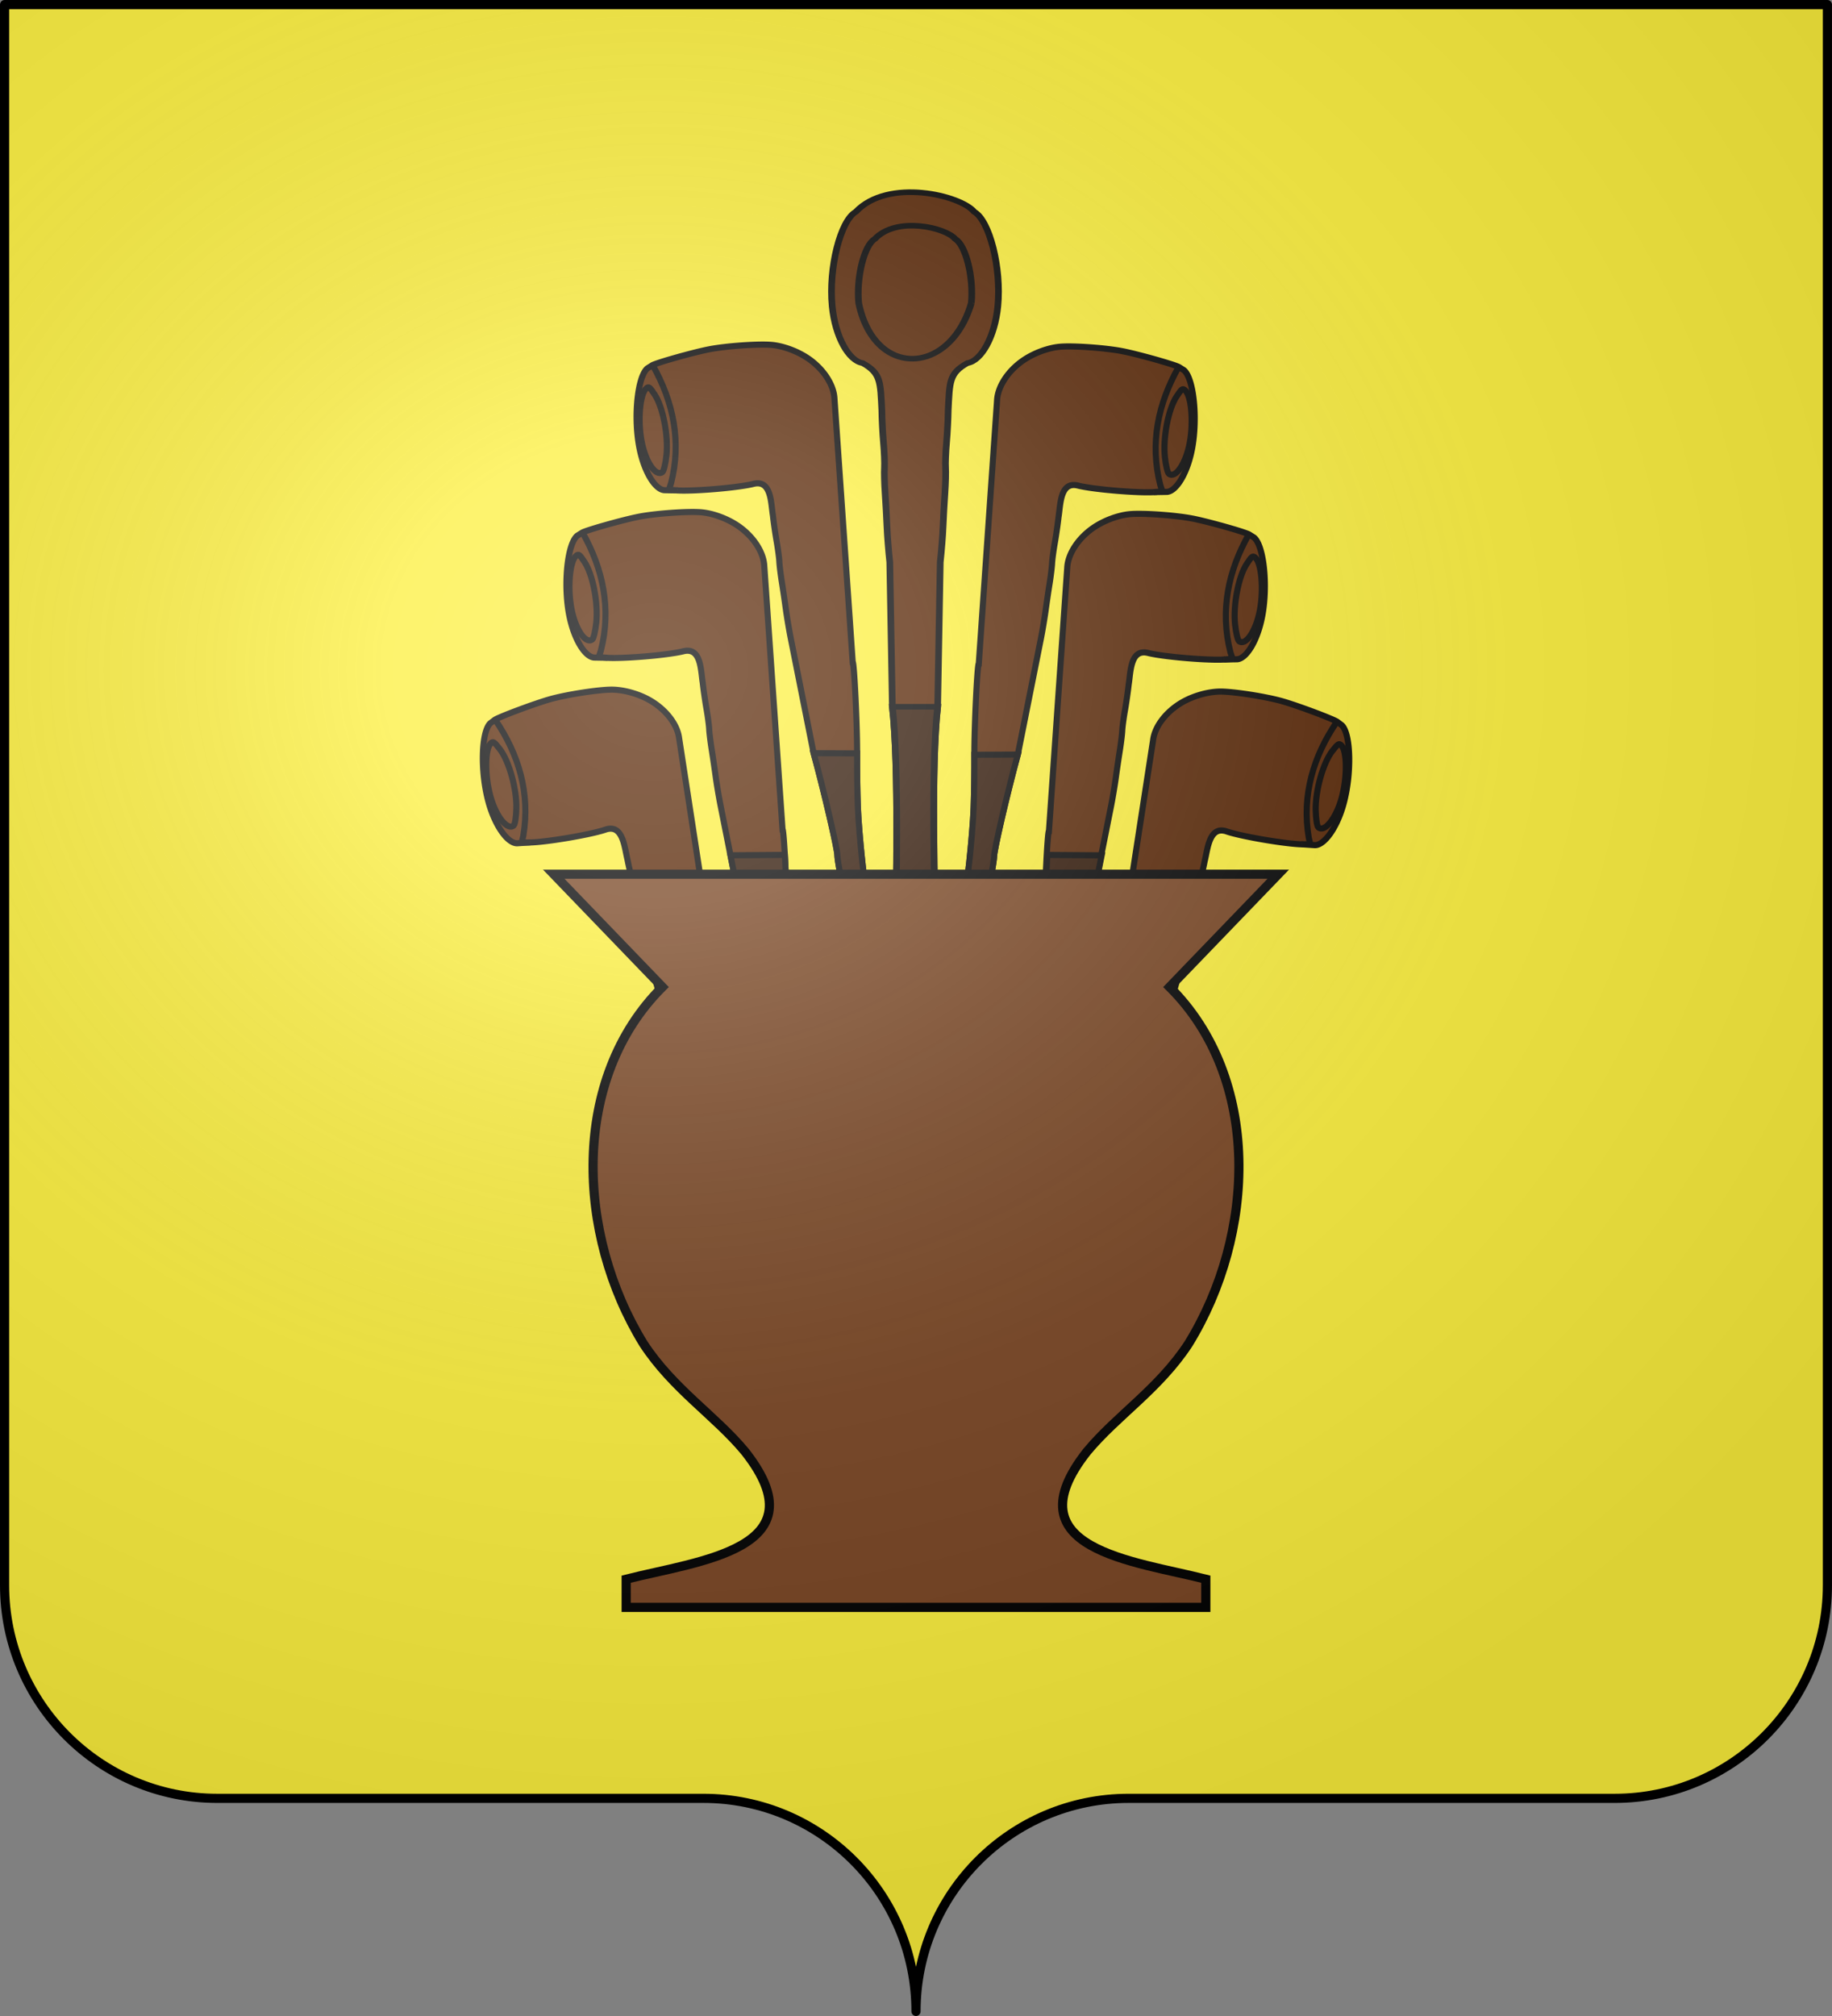 <svg xmlns="http://www.w3.org/2000/svg" xmlns:xlink="http://www.w3.org/1999/xlink" width="600.003" height="660" version="1.0"><rect width="100%" height="100%" fill="#808080" stroke="none"/><desc>Flag of Canton of Valais (Wallis)</desc><defs><radialGradient xlink:href="#a" id="b" cx="285.186" cy="200.448" r="300" fx="285.186" fy="200.448" gradientTransform="matrix(1.551 0 0 1.35 -152.894 151.099)" gradientUnits="userSpaceOnUse"/><linearGradient id="a"><stop offset="0" style="stop-color:white;stop-opacity:.314"/><stop offset=".19" style="stop-color:white;stop-opacity:.251"/><stop offset=".6" style="stop-color:#6b6b6b;stop-opacity:.125"/><stop offset="1" style="stop-color:black;stop-opacity:.125"/></linearGradient></defs><g style="display:inline"><g style="fill:#fcef3c"><g style="fill:#fcef3c;stroke:none;display:inline"><path d="M375 860.862c0-38.504 31.203-69.753 69.65-69.753h159.2c38.447 0 69.65-31.25 69.65-69.754V203.862h-597v517.493c0 38.504 31.203 69.754 69.65 69.754h159.2c38.447 0 69.65 31.25 69.65 69.753" style="fill:#fcef3c;fill-opacity:1;fill-rule:nonzero;stroke:none;stroke-width:3;stroke-linecap:round;stroke-linejoin:round;stroke-miterlimit:4;stroke-dasharray:none;stroke-dashoffset:0;stroke-opacity:1;display:inline" transform="translate(-75 -202.362)"/></g></g></g><g style="display:inline"><g style="fill:#520;stroke:#000;stroke-width:1.483;stroke-opacity:1"><path d="M-76.011 313.555c1.524 1.311 5.27 1.532 6.795.221 1.524-1.31 2.02-3.755 1.107-5.443-.25-15.572-1.087-49.544.406-65.218l.574-38.407c.262-2.784.542-7.017.623-9.406s.266-6.419.412-8.955c.147-2.536.211-5.564.144-6.729s.03-4.175.215-6.689.35-6.38.367-8.59c.336-7.574.163-9.799 4.254-12.55 3.05-.548 6.088-6.934 6.755-15.128.823-10.117-1.828-22.765-5.26-25.095-2.97-4.39-19.051-9.075-26.211 0-3.432 2.33-6.082 14.978-5.26 25.095.667 8.194 3.705 14.58 6.755 15.129 4.092 2.75 3.919 4.975 4.255 12.55.016 2.21.18 6.075.366 8.59.186 2.513.282 5.523.215 6.688s-.002 4.193.144 6.73c.146 2.535.332 6.565.413 8.954s.36 6.622.622 9.406l.574 38.407c1.493 15.674.877 49.425.628 64.997-.915 1.688-.418 4.132 1.107 5.443z" style="fill:#520;stroke:#000;stroke-width:1.483;stroke-opacity:1" transform="matrix(1.477 0 0 1.232 407.09 -68.132)"/><path d="M-60.24 135.859c.559-6.877-1.243-15.474-3.575-17.059-2.02-2.983-12.951-6.168-17.818 0-2.333 1.585-4.134 10.182-3.575 17.059 1.046 6.036 3.299 10.192 6.066 12.522 3.668 3.088 8.24 2.968 12.102-.232 2.888-2.392 5.379-6.506 6.8-12.29z" style="fill:#520;stroke:#000;stroke-width:1.483;stroke-opacity:1" transform="matrix(1.477 0 0 1.232 407.09 -68.132)"/><path d="M-76.011 313.555c1.524 1.311 5.27 1.532 6.795.221 1.524-1.31 2.02-3.755 1.107-5.443-.25-15.572-1.087-49.544.406-65.218h-10.043c1.493 15.674.877 49.425.628 64.997-.915 1.688-.418 4.132 1.107 5.443z" style="fill:#2b1100;stroke:#000;stroke-width:1.483;stroke-opacity:1" transform="matrix(1.477 0 0 1.232 407.09 -68.132)"/></g><g style="fill:#520"><g style="fill:#520"><g style="fill:#520;stroke:#000;stroke-width:3.445"><path d="M-935.187 112.865c-3.565-3.974-15.675-2.649-28.29 3.79-15.576 7.949-31.718 23.28-32.029 30.419l.27 3.009c0 2.155 8.424 23.332 12.504 31.435 4.353 8.643 14.147 23.492 19.142 29.021 4.578 5.068 12.05 9.77 19.116 12.028 9.865 3.154 20.363 2.312 26.738-2.144l124.102-82.073c.49.679 30.276-19.934 42.408-29.349 6.84-5.308 17.55-13.278 23.8-17.712 13.144-9.324 41.522-26.56 45.19-27.445 3.043-.735 6-3.177 6-4.955 0-1.846-5.731-8.16-8.084-8.907-3.302-1.047-7.334.436-8.98 3.303-.99 1.723-4.482 4.183-9.5 6.695-4.365 2.183-8.611 4.509-9.436 5.167-2.777 2.216-33.335 16.054-54 24.455l-59.649 29.334c-4.318 2.136-10.776 5.556-14.351 7.6a782 782 0 0 1-13.5 7.498c-3.85 2.08-8.348 4.726-9.995 5.879s-6.147 3.735-10 5.738-9.669 5.26-12.924 7.237c-6.331 3.38-16.81 11.816-20.887 1.79-3.649-8.27-17.28-29.528-23.3-36.34z" style="fill:#520;stroke:#000;stroke-width:3.445" transform="rotate(132.245 -102.63 386.448)scale(.58)"/><path d="M-994.923 150.503c23.01-3.263 43.843-12.988 58.959-32.22l2.19-3.195 3.244 3.67" style="fill:#520;stroke:#000;stroke-width:3.445" transform="rotate(132.245 -102.63 386.448)scale(.58)"/><path d="M-986.924 139.824c0-4.565 11.087-14.798 22-20.304 10.646-5.372 21-5.99 21-1.252 0 .928-2.743 4.298-6.097 7.49-7.987 7.6-22.7 14.964-31.113 15.573-5.194.375-5.79.22-5.79-1.507z" style="fill:#520;stroke:#000;stroke-width:3.445" transform="rotate(132.245 -102.63 386.448)scale(.58)"/></g><g style="fill:#520;stroke:#000;stroke-width:3.445"><path d="M-935.187 112.865c-3.565-3.974-15.675-2.649-28.29 3.79-15.576 7.949-31.718 23.28-32.029 30.419l.27 3.009c0 2.155 8.424 23.332 12.504 31.435 4.353 8.643 14.147 23.492 19.142 29.021 4.578 5.068 12.05 9.77 19.116 12.028 9.865 3.154 20.363 2.312 26.738-2.144l124.102-82.073c.49.679 30.276-19.934 42.408-29.349 6.84-5.308 17.55-13.278 23.8-17.712 13.144-9.324 41.522-26.56 45.19-27.445 3.043-.735 6-3.177 6-4.955 0-1.846-5.731-8.16-8.084-8.907-3.302-1.047-7.334.436-8.98 3.303-.99 1.723-4.482 4.183-9.5 6.695-4.365 2.183-8.611 4.509-9.436 5.167-2.777 2.216-33.335 16.054-54 24.455l-59.649 29.334c-4.318 2.136-10.776 5.556-14.351 7.6a782 782 0 0 1-13.5 7.498c-3.85 2.08-8.348 4.726-9.995 5.879s-6.147 3.735-10 5.738-9.669 5.26-12.924 7.237c-6.331 3.38-16.81 11.816-20.887 1.79-3.649-8.27-17.28-29.528-23.3-36.34z" style="fill:#520;stroke:#000;stroke-width:3.445" transform="rotate(127.452 -105.718 374.55)scale(.58)"/><path d="M-994.923 150.503c23.01-3.263 43.843-12.988 58.959-32.22l2.19-3.195 3.244 3.67" style="fill:#520;stroke:#000;stroke-width:3.445" transform="rotate(127.452 -105.718 374.55)scale(.58)"/><path d="M-986.924 139.824c0-4.565 11.087-14.798 22-20.304 10.646-5.372 21-5.99 21-1.252 0 .928-2.743 4.298-6.097 7.49-7.987 7.6-22.7 14.964-31.113 15.573-5.194.375-5.79.22-5.79-1.507z" style="fill:#520;stroke:#000;stroke-width:3.445" transform="rotate(127.452 -105.718 374.55)scale(.58)"/></g><g style="fill:#520;stroke:#000;stroke-width:3.445"><path d="M-935.187 112.865c-3.565-3.974-15.675-2.649-28.29 3.79-15.576 7.949-31.718 23.28-32.029 30.419l.27 3.009c0 2.155 8.424 23.332 12.504 31.435 4.353 8.643 14.147 23.492 19.142 29.021 4.578 5.068 12.05 9.77 19.116 12.028 9.865 3.154 20.363 2.312 26.738-2.144l124.102-82.073c.49.679 30.276-19.934 42.408-29.349 6.84-5.308 17.55-13.278 23.8-17.712 13.144-9.324 41.522-26.56 45.19-27.445 3.043-.735 6-3.177 6-4.955 0-1.846-5.731-8.16-8.084-8.907-3.302-1.047-7.334.436-8.98 3.303-.99 1.723-4.482 4.183-9.5 6.695-4.365 2.183-8.611 4.509-9.436 5.167-2.777 2.216-33.335 16.054-54 24.455l-59.649 29.334c-4.318 2.136-10.776 5.556-14.351 7.6a782 782 0 0 1-13.5 7.498c-3.85 2.08-8.348 4.726-9.995 5.879s-6.147 3.735-10 5.738-9.669 5.26-12.924 7.237c-6.331 3.38-16.81 11.816-20.887 1.79-3.649-8.27-17.28-29.528-23.3-36.34z" style="fill:#520;stroke:#000;stroke-width:3.445" transform="rotate(127.452 -103.682 341.478)scale(.58)"/><path d="M-994.923 150.503c23.01-3.263 43.843-12.988 58.959-32.22l2.19-3.195 3.244 3.67" style="fill:#520;stroke:#000;stroke-width:3.445" transform="rotate(127.452 -103.682 341.478)scale(.58)"/><path d="M-986.924 139.824c0-4.565 11.087-14.798 22-20.304 10.646-5.372 21-5.99 21-1.252 0 .928-2.743 4.298-6.097 7.49-7.987 7.6-22.7 14.964-31.113 15.573-5.194.375-5.79.22-5.79-1.507z" style="fill:#520;stroke:#000;stroke-width:3.445" transform="rotate(127.452 -103.682 341.478)scale(.58)"/><path d="M-751.226 109.001c6.84-5.308 17.55-13.278 23.8-17.712 13.144-9.324 41.522-26.56 45.19-27.445 3.043-.735 6-3.177 6-4.955 0-1.846-5.731-8.16-8.084-8.907-3.302-1.047-7.334.436-8.98 3.303-.99 1.723-4.482 4.183-9.5 6.695-4.365 2.183-8.611 4.509-9.436 5.167-2.777 2.216-33.335 16.054-54 24.455z" style="fill:#2b1100;stroke:#000;stroke-width:3.445" transform="rotate(127.452 -103.682 341.478)scale(.58)"/></g></g><g style="fill:#520"><g style="fill:#520;stroke:#000;stroke-width:3.445"><path d="M-935.187 112.865c-3.565-3.974-15.675-2.649-28.29 3.79-15.576 7.949-31.718 23.28-32.029 30.419l.27 3.009c0 2.155 8.424 23.332 12.504 31.435 4.353 8.643 14.147 23.492 19.142 29.021 4.578 5.068 12.05 9.77 19.116 12.028 9.865 3.154 20.363 2.312 26.738-2.144l124.102-82.073c.49.679 30.276-19.934 42.408-29.349 6.84-5.308 17.55-13.278 23.8-17.712 13.144-9.324 41.522-26.56 45.19-27.445 3.043-.735 6-3.177 6-4.955 0-1.846-5.731-8.16-8.084-8.907-3.302-1.047-7.334.436-8.98 3.303-.99 1.723-4.482 4.183-9.5 6.695-4.365 2.183-8.611 4.509-9.436 5.167-2.777 2.216-33.335 16.054-54 24.455l-59.649 29.334c-4.318 2.136-10.776 5.556-14.351 7.6a782 782 0 0 1-13.5 7.498c-3.85 2.08-8.348 4.726-9.995 5.879s-6.147 3.735-10 5.738-9.669 5.26-12.924 7.237c-6.331 3.38-16.81 11.816-20.887 1.79-3.649-8.27-17.28-29.528-23.3-36.34z" style="fill:#520;stroke:#000;stroke-width:3.445" transform="matrix(.39 .43 .43 -.39 485.548 722.23)"/><path d="M-994.923 150.503c23.01-3.263 43.843-12.988 58.959-32.22l2.19-3.195 3.244 3.67" style="fill:#520;stroke:#000;stroke-width:3.445" transform="matrix(.39 .43 .43 -.39 485.548 722.23)"/><path d="M-986.924 139.824c0-4.565 11.087-14.798 22-20.304 10.646-5.372 21-5.99 21-1.252 0 .928-2.743 4.298-6.097 7.49-7.987 7.6-22.7 14.964-31.113 15.573-5.194.375-5.79.22-5.79-1.507z" style="fill:#520;stroke:#000;stroke-width:3.445" transform="matrix(.39 .43 .43 -.39 485.548 722.23)"/></g><g style="fill:#520;stroke:#000;stroke-width:3.445"><path d="M-935.187 112.865c-3.565-3.974-15.675-2.649-28.29 3.79-15.576 7.949-31.718 23.28-32.029 30.419l.27 3.009c0 2.155 8.424 23.332 12.504 31.435 4.353 8.643 14.147 23.492 19.142 29.021 4.578 5.068 12.05 9.77 19.116 12.028 9.865 3.154 20.363 2.312 26.738-2.144l124.102-82.073c.49.679 30.276-19.934 42.408-29.349 6.84-5.308 17.55-13.278 23.8-17.712 13.144-9.324 41.522-26.56 45.19-27.445 3.043-.735 6-3.177 6-4.955 0-1.846-5.731-8.16-8.084-8.907-3.302-1.047-7.334.436-8.98 3.303-.99 1.723-4.482 4.183-9.5 6.695-4.365 2.183-8.611 4.509-9.436 5.167-2.777 2.216-33.335 16.054-54 24.455l-59.649 29.334c-4.318 2.136-10.776 5.556-14.351 7.6a782 782 0 0 1-13.5 7.498c-3.85 2.08-8.348 4.726-9.995 5.879s-6.147 3.735-10 5.738-9.669 5.26-12.924 7.237c-6.331 3.38-16.81 11.816-20.887 1.79-3.649-8.27-17.28-29.528-23.3-36.34z" style="fill:#520;stroke:#000;stroke-width:3.445" transform="matrix(.353 .461 .461 -.353 472.663 686.239)"/><path d="M-994.923 150.503c23.01-3.263 43.843-12.988 58.959-32.22l2.19-3.195 3.244 3.67" style="fill:#520;stroke:#000;stroke-width:3.445" transform="matrix(.353 .461 .461 -.353 472.663 686.239)"/><path d="M-986.924 139.824c0-4.565 11.087-14.798 22-20.304 10.646-5.372 21-5.99 21-1.252 0 .928-2.743 4.298-6.097 7.49-7.987 7.6-22.7 14.964-31.113 15.573-5.194.375-5.79.22-5.79-1.507z" style="fill:#520;stroke:#000;stroke-width:3.445" transform="matrix(.353 .461 .461 -.353 472.663 686.239)"/><path d="M-781.44 130.65c9.801-6.676 23.069-16.104 30.214-21.649 6.84-5.308 17.55-13.278 23.8-17.712 13.144-9.324 41.522-26.56 45.19-27.445 3.043-.735 6-3.177 6-4.955 0-1.846-5.731-8.16-8.084-8.907-3.302-1.047-7.334.436-8.98 3.303-.99 1.723-4.482 4.183-9.5 6.695-4.365 2.183-8.611 4.509-9.436 5.167-2.777 2.216-33.335 16.054-54 24.455l-33.673 16.56zM-691.419 248.172c8.998-7.724 21.557-18.078 28.77-23.533 6.907-5.221 17.392-13.486 23.3-18.365 12.426-10.262 36.457-33.173 38.267-36.483 1.502-2.747 4.63-4.966 6.347-4.502 1.782.48 6.386 7.658 6.494 10.124.152 3.46-2.33 6.967-5.528 7.81-1.92.507-5.205 3.237-8.937 7.43-3.245 3.644-6.596 7.138-7.447 7.763-2.862 2.104-24.182 28.004-37.674 45.768l-24.758 28.198z" style="fill:#2b1100;fill-opacity:1;stroke:#000;stroke-width:3.445" transform="matrix(.353 .461 .461 -.353 472.663 686.239)"/></g><g style="fill:#520;stroke:#000;stroke-width:3.445"><path d="M-935.187 112.865c-3.565-3.974-15.675-2.649-28.29 3.79-15.576 7.949-31.718 23.28-32.029 30.419l.27 3.009c0 2.155 8.424 23.332 12.504 31.435 4.353 8.643 14.147 23.492 19.142 29.021 4.578 5.068 12.05 9.77 19.116 12.028 9.865 3.154 20.363 2.312 26.738-2.144l124.102-82.073c.49.679 30.276-19.934 42.408-29.349 6.84-5.308 17.55-13.278 23.8-17.712 13.144-9.324 41.522-26.56 45.19-27.445 3.043-.735 6-3.177 6-4.955 0-1.846-5.731-8.16-8.084-8.907-3.302-1.047-7.334.436-8.98 3.303-.99 1.723-4.482 4.183-9.5 6.695-4.365 2.183-8.611 4.509-9.436 5.167-2.777 2.216-33.335 16.054-54 24.455l-59.649 29.334c-4.318 2.136-10.776 5.556-14.351 7.6a782 782 0 0 1-13.5 7.498c-3.85 2.08-8.348 4.726-9.995 5.879s-6.147 3.735-10 5.738-9.669 5.26-12.924 7.237c-6.331 3.38-16.81 11.816-20.887 1.79-3.649-8.27-17.28-29.528-23.3-36.34z" style="fill:#520;stroke:#000;stroke-width:3.445" transform="matrix(.353 .461 .461 -.353 495.644 631.438)"/><path d="M-994.923 150.503c23.01-3.263 43.843-12.988 58.959-32.22l2.19-3.195 3.244 3.67" style="fill:#520;stroke:#000;stroke-width:3.445" transform="matrix(.353 .461 .461 -.353 495.644 631.438)"/><path d="M-986.924 139.824c0-4.565 11.087-14.798 22-20.304 10.646-5.372 21-5.99 21-1.252 0 .928-2.743 4.298-6.097 7.49-7.987 7.6-22.7 14.964-31.113 15.573-5.194.375-5.79.22-5.79-1.507z" style="fill:#520;stroke:#000;stroke-width:3.445" transform="matrix(.353 .461 .461 -.353 495.644 631.438)"/><path d="M-751.226 109.001c6.84-5.308 17.55-13.278 23.8-17.712 13.144-9.324 41.522-26.56 45.19-27.445 3.043-.735 6-3.177 6-4.955 0-1.846-5.731-8.16-8.084-8.907-3.302-1.047-7.334.436-8.98 3.303-.99 1.723-4.482 4.183-9.5 6.695-4.365 2.183-8.611 4.509-9.436 5.167-2.777 2.216-33.335 16.054-54 24.455z" style="fill:#2b1100;stroke:#000;stroke-width:3.445" transform="matrix(.353 .461 .461 -.353 495.644 631.438)"/></g></g></g><path d="M396.977 526.228v-9.232c-23.517-5.99-64.205-9.755-38.896-41.801 9.797-11.798 23.53-20.447 33.23-35.274 22.073-35.844 23.929-86.844-6.199-116.794l35.594-36.928H183.413l35.594 36.928c-30.128 29.95-28.272 80.95-6.2 116.794 9.701 14.827 23.434 23.476 33.231 35.274 25.309 32.046-15.38 35.812-38.895 41.801v9.232z" style="fill:#784421;fill-rule:evenodd;stroke:#000;stroke-width:3;stroke-linecap:butt;stroke-linejoin:miter;stroke-miterlimit:4;stroke-dasharray:none;stroke-opacity:1;display:inline" transform="translate(-2.06)"/></g><g style="display:inline"><path d="M76.5 203.862v517.491c0 38.505 31.203 69.755 69.65 69.755h159.2c38.447 0 69.65 31.25 69.65 69.754 0-38.504 31.203-69.754 69.65-69.754h159.2c38.447 0 69.65-31.25 69.65-69.755v-517.49z" style="fill:url(#b);fill-opacity:1;fill-rule:evenodd;stroke:none;stroke-width:3;stroke-linecap:butt;stroke-linejoin:miter;stroke-miterlimit:4;stroke-dasharray:none;stroke-opacity:1;display:inline" transform="translate(-75 -202.362)"/></g><g style="display:inline"><path d="M302.06 658.5c0-38.504 31.203-69.753 69.65-69.753h159.2c38.446 0 69.65-31.25 69.65-69.754V1.5h-597v517.493c0 38.504 31.203 69.754 69.65 69.754h159.2c38.446 0 69.65 31.25 69.65 69.753" style="fill:none;fill-opacity:1;fill-rule:nonzero;stroke:#000;stroke-width:3;stroke-linecap:round;stroke-linejoin:round;stroke-miterlimit:4;stroke-dasharray:none;stroke-dashoffset:0;stroke-opacity:1;display:inline" transform="translate(-2.06)"/></g></svg>